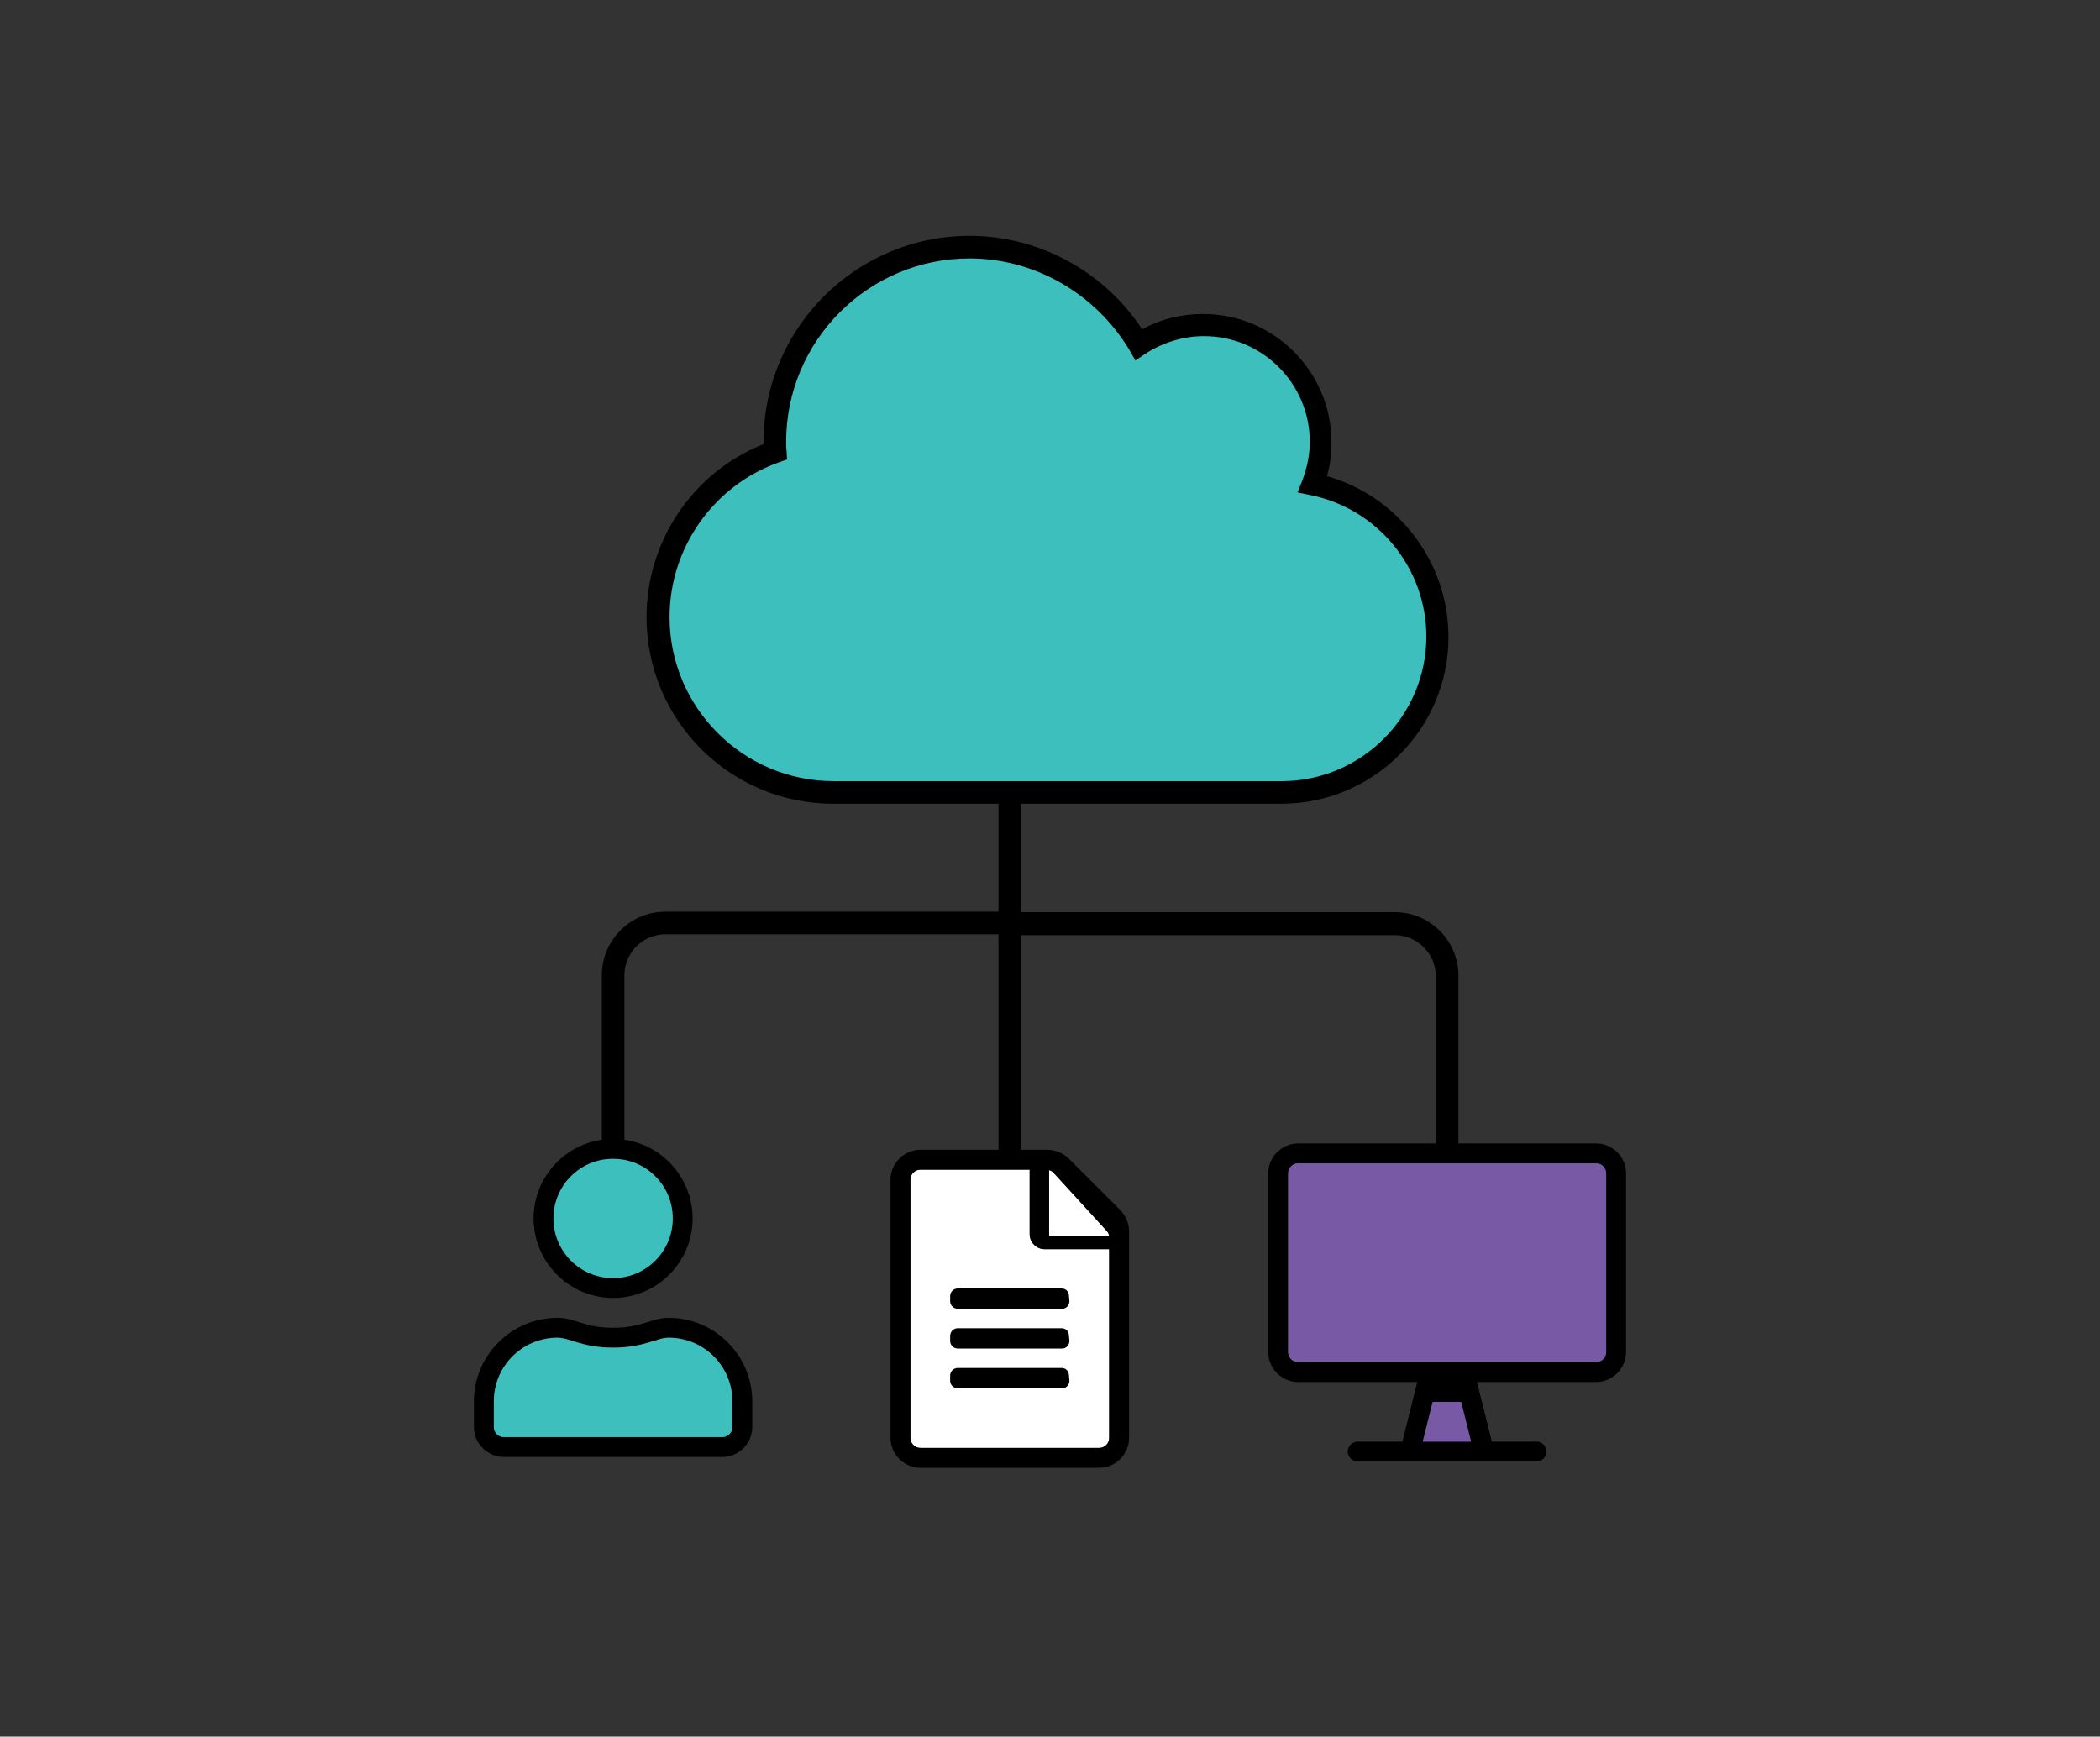 <?xml version="1.0" encoding="utf-8"?>
<!-- Generator: Adobe Illustrator 19.2.0, SVG Export Plug-In . SVG Version: 6.00 Build 0)  -->
<svg version="1.1" id="Capa_1" xmlns="http://www.w3.org/2000/svg" xmlns:xlink="http://www.w3.org/1999/xlink" x="0px" y="0px"
	 viewBox="0 0 464.8 384.4" style="enable-background:new 0 0 464.8 384.4;" xml:space="preserve">
<rect x="0" y="0" width="464.8" height="384.4" fill="#333333" stroke="none"/>
<style type="text/css">
	.st0{fill:#3CBFBD;}
	.st1{fill:#FFFFFF;}
	.st2{fill:#7759A6;}
</style>
<path d="M322.8,216c0-7.8-6.3-14.1-14.1-14.1H226V168c0-1.4-1.1-2.5-2.5-2.5s-2.5,1.1-2.5,2.5v33.8h-73.7c-7.8,0-14.1,6.3-14.1,14.1
	v39.2c0,1.4,1.1,2.5,2.5,2.5s2.5-1.1,2.5-2.5v-39.2c0-5,4.1-9.1,9.1-9.1H221v49.4c0,1.4,1.1,2.5,2.5,2.5l0,0c1.4,0,2.5-1.1,2.5-2.5
	V207h82.7c5,0,9.1,4.1,9.1,9.1v39.1c0,1.4,1.1,2.5,2.5,2.5l0,0c1.4,0,2.5-1.1,2.5-2.5L322.8,216z"/>
<g>
	<path class="st0" d="M318.1,140.9c0,19.1-15.4,34.5-34.5,34.5h-99.2c-21.4,0-38.8-17.4-38.8-38.8c0-16.9,10.8-31.3,25.9-36.6
		c0-0.7-0.1-1.5-0.1-2.2c0-23.8,19.3-43.1,43.1-43.1c16,0,29.9,8.7,37.4,21.6c4.1-2.7,9.1-4.4,14.4-4.4c14.3,0,25.9,11.6,25.9,25.9
		c0,3.3-0.6,6.4-1.7,9.3C306.2,110.3,318.1,124.3,318.1,140.9z"/>
</g>
<path d="M283.6,177.9h-99.2c-22.8,0-41.3-18.5-41.3-41.3c0-16.9,10.3-32.1,25.9-38.3c0-0.2,0-0.3,0-0.5c0-25.2,20.5-45.6,45.6-45.6
	c15.4,0,29.8,7.9,38.2,20.7c4.1-2.3,8.8-3.4,13.5-3.4c15.6,0,28.4,12.7,28.4,28.4c0,2.6-0.3,5.1-1,7.5c15.7,4.4,26.9,19,26.9,35.6
	C320.6,161.3,304,177.9,283.6,177.9z M214.6,57.2c-22.4,0-40.6,18.2-40.6,40.6c0,0.7,0,1.4,0.1,2.1l0.1,1.8l-1.7,0.6
	c-14.5,5.1-24.3,18.9-24.3,34.3c0,20,16.3,36.3,36.3,36.3h99.2c17.6,0,32-14.4,32-32c0-15.2-10.8-28.3-25.6-31.3l-2.9-0.6l1.1-2.8
	c1-2.7,1.6-5.5,1.6-8.4c0-12.9-10.5-23.4-23.4-23.4c-4.6,0-9.1,1.4-13,3.9l-2.2,1.5l-1.3-2.3C242.5,65,229,57.2,214.6,57.2z"/>
<g>
	<g>
		<path d="M166.5,310.2v5.7c0,3.6-3,6.6-6.6,6.6h-48.4c-3.6,0-6.6-3-6.6-6.6v-5.7c0-10.2,8.3-18.5,18.5-18.5c4,0,5.8,2.2,12.3,2.2
			s8.4-2.2,12.3-2.2C158.2,291.7,166.5,300,166.5,310.2z M162.1,310.2c0-7.8-6.3-14.1-14.1-14.1c-2.7,0-5.4,2.2-12.3,2.2
			c-6.9,0-9.6-2.2-12.3-2.2c-7.8,0-14.1,6.3-14.1,14.1v5.7c0,1.2,1,2.2,2.2,2.2h48.4c1.2,0,2.2-1,2.2-2.2L162.1,310.2L162.1,310.2z
			 M118.1,269.7c0-9.7,7.9-17.6,17.6-17.6s17.6,7.9,17.6,17.6s-7.9,17.6-17.6,17.6S118.1,279.4,118.1,269.7z M122.5,269.7
			c0,7.3,5.9,13.2,13.2,13.2s13.2-5.9,13.2-13.2s-5.9-13.2-13.2-13.2S122.5,262.4,122.5,269.7z"/>
	</g>
	<path class="st0" d="M162.1,310.2c0-7.8-6.3-14.1-14.1-14.1c-2.7,0-5.4,2.2-12.3,2.2c-6.9,0-9.6-2.2-12.3-2.2
		c-7.8,0-14.1,6.3-14.1,14.1v5.7c0,1.2,1,2.2,2.2,2.2h48.4c1.2,0,2.2-1,2.2-2.2L162.1,310.2L162.1,310.2z"/>
	<path class="st0" d="M122.5,269.7c0,7.3,5.9,13.2,13.2,13.2s13.2-5.9,13.2-13.2s-5.9-13.2-13.2-13.2S122.5,262.4,122.5,269.7z"/>
</g>
<g>
	<path class="st1" d="M245.5,318.3v-41.8h-14.3c-1.8,0-3.3-1.5-3.3-3.3v-14.3h-24.2c-1.2,0-2.2,1-2.2,2.2v57.2c0,1.2,1,2.2,2.2,2.2
		h39.6C244.5,320.5,245.5,319.5,245.5,318.3z"/>
	<path class="st1" d="M233.2,259.6c-0.3-0.3-0.6-0.5-1-0.6v14.5h13.3c-0.1-0.4-0.3-0.8-0.6-1.1L233.2,259.6z"/>
	<path d="M249.9,272.6v45.7c0,3.6-3,6.6-6.6,6.6h-39.6c-3.6,0-6.6-3-6.6-6.6v-57.2c0-3.6,3-6.6,6.6-6.6h28.1c1.7,0,3.4,0.7,4.7,1.9
		l11.5,11.5C249.2,269.2,249.9,270.8,249.9,272.6z M245.5,318.3v-41.8h-14.3c-1.8,0-3.3-1.5-3.3-3.3v-14.3h-24.2
		c-1.2,0-2.2,1-2.2,2.2v57.2c0,1.2,1,2.2,2.2,2.2h39.6C244.5,320.5,245.5,319.5,245.5,318.3z M236.7,288c0,0.9-0.7,1.7-1.6,1.7H212
		c-0.9,0-1.7-0.7-1.7-1.7v-1.1c0-0.9,0.7-1.7,1.7-1.7h23c0.9,0,1.6,0.7,1.6,1.7L236.7,288L236.7,288z M236.7,296.8
		c0,0.9-0.7,1.7-1.6,1.7H212c-0.9,0-1.7-0.7-1.7-1.7v-1.1c0-0.9,0.7-1.7,1.7-1.7h23c0.9,0,1.6,0.7,1.6,1.7L236.7,296.8L236.7,296.8z
		 M236.7,305.6c0,0.9-0.7,1.7-1.6,1.7H212c-0.9,0-1.7-0.7-1.7-1.7v-1.1c0-0.9,0.7-1.7,1.7-1.7h23c0.9,0,1.6,0.7,1.6,1.7L236.7,305.6
		L236.7,305.6z M233.2,259.6c-0.3-0.3-0.6-0.5-1-0.6v14.5h13.3c-0.1-0.4-0.3-0.8-0.6-1.1L233.2,259.6z"/>
</g>
<g>
	<g>
		<path d="M359.9,259.7v39.6c0,3.6-3,6.6-6.6,6.6h-26.4l3.3,13.2h9.9c1.2,0,2.2,1,2.2,2.2s-1,2.2-2.2,2.2h-39.6
			c-1.2,0-2.2-1-2.2-2.2s1-2.2,2.2-2.2h9.9l3.3-13.2h-26.4c-3.6,0-6.6-3-6.6-6.6v-39.6c0-3.6,3-6.6,6.6-6.6h66
			C356.9,253.1,359.9,256.1,359.9,259.7z M355.5,259.7c0-1.2-1-2.2-2.2-2.2h-66c-1.2,0-2.2,1-2.2,2.2v39.6c0,1.2,1,2.2,2.2,2.2h66
			c1.2,0,2.2-1,2.2-2.2V259.7z M325.6,319.1l-2.2-8.8h-6.3l-2.2,8.8H325.6z"/>
	</g>
	<path class="st2" d="M355.5,259.7c0-1.2-1-2.2-2.2-2.2h-66c-1.2,0-2.2,1-2.2,2.2v39.6c0,1.2,1,2.2,2.2,2.2h66c1.2,0,2.2-1,2.2-2.2
		V259.7z"/>
	<polygon class="st2" points="325.6,319.1 323.4,310.3 317.1,310.3 314.9,319.1 	"/>
</g>
</svg>
